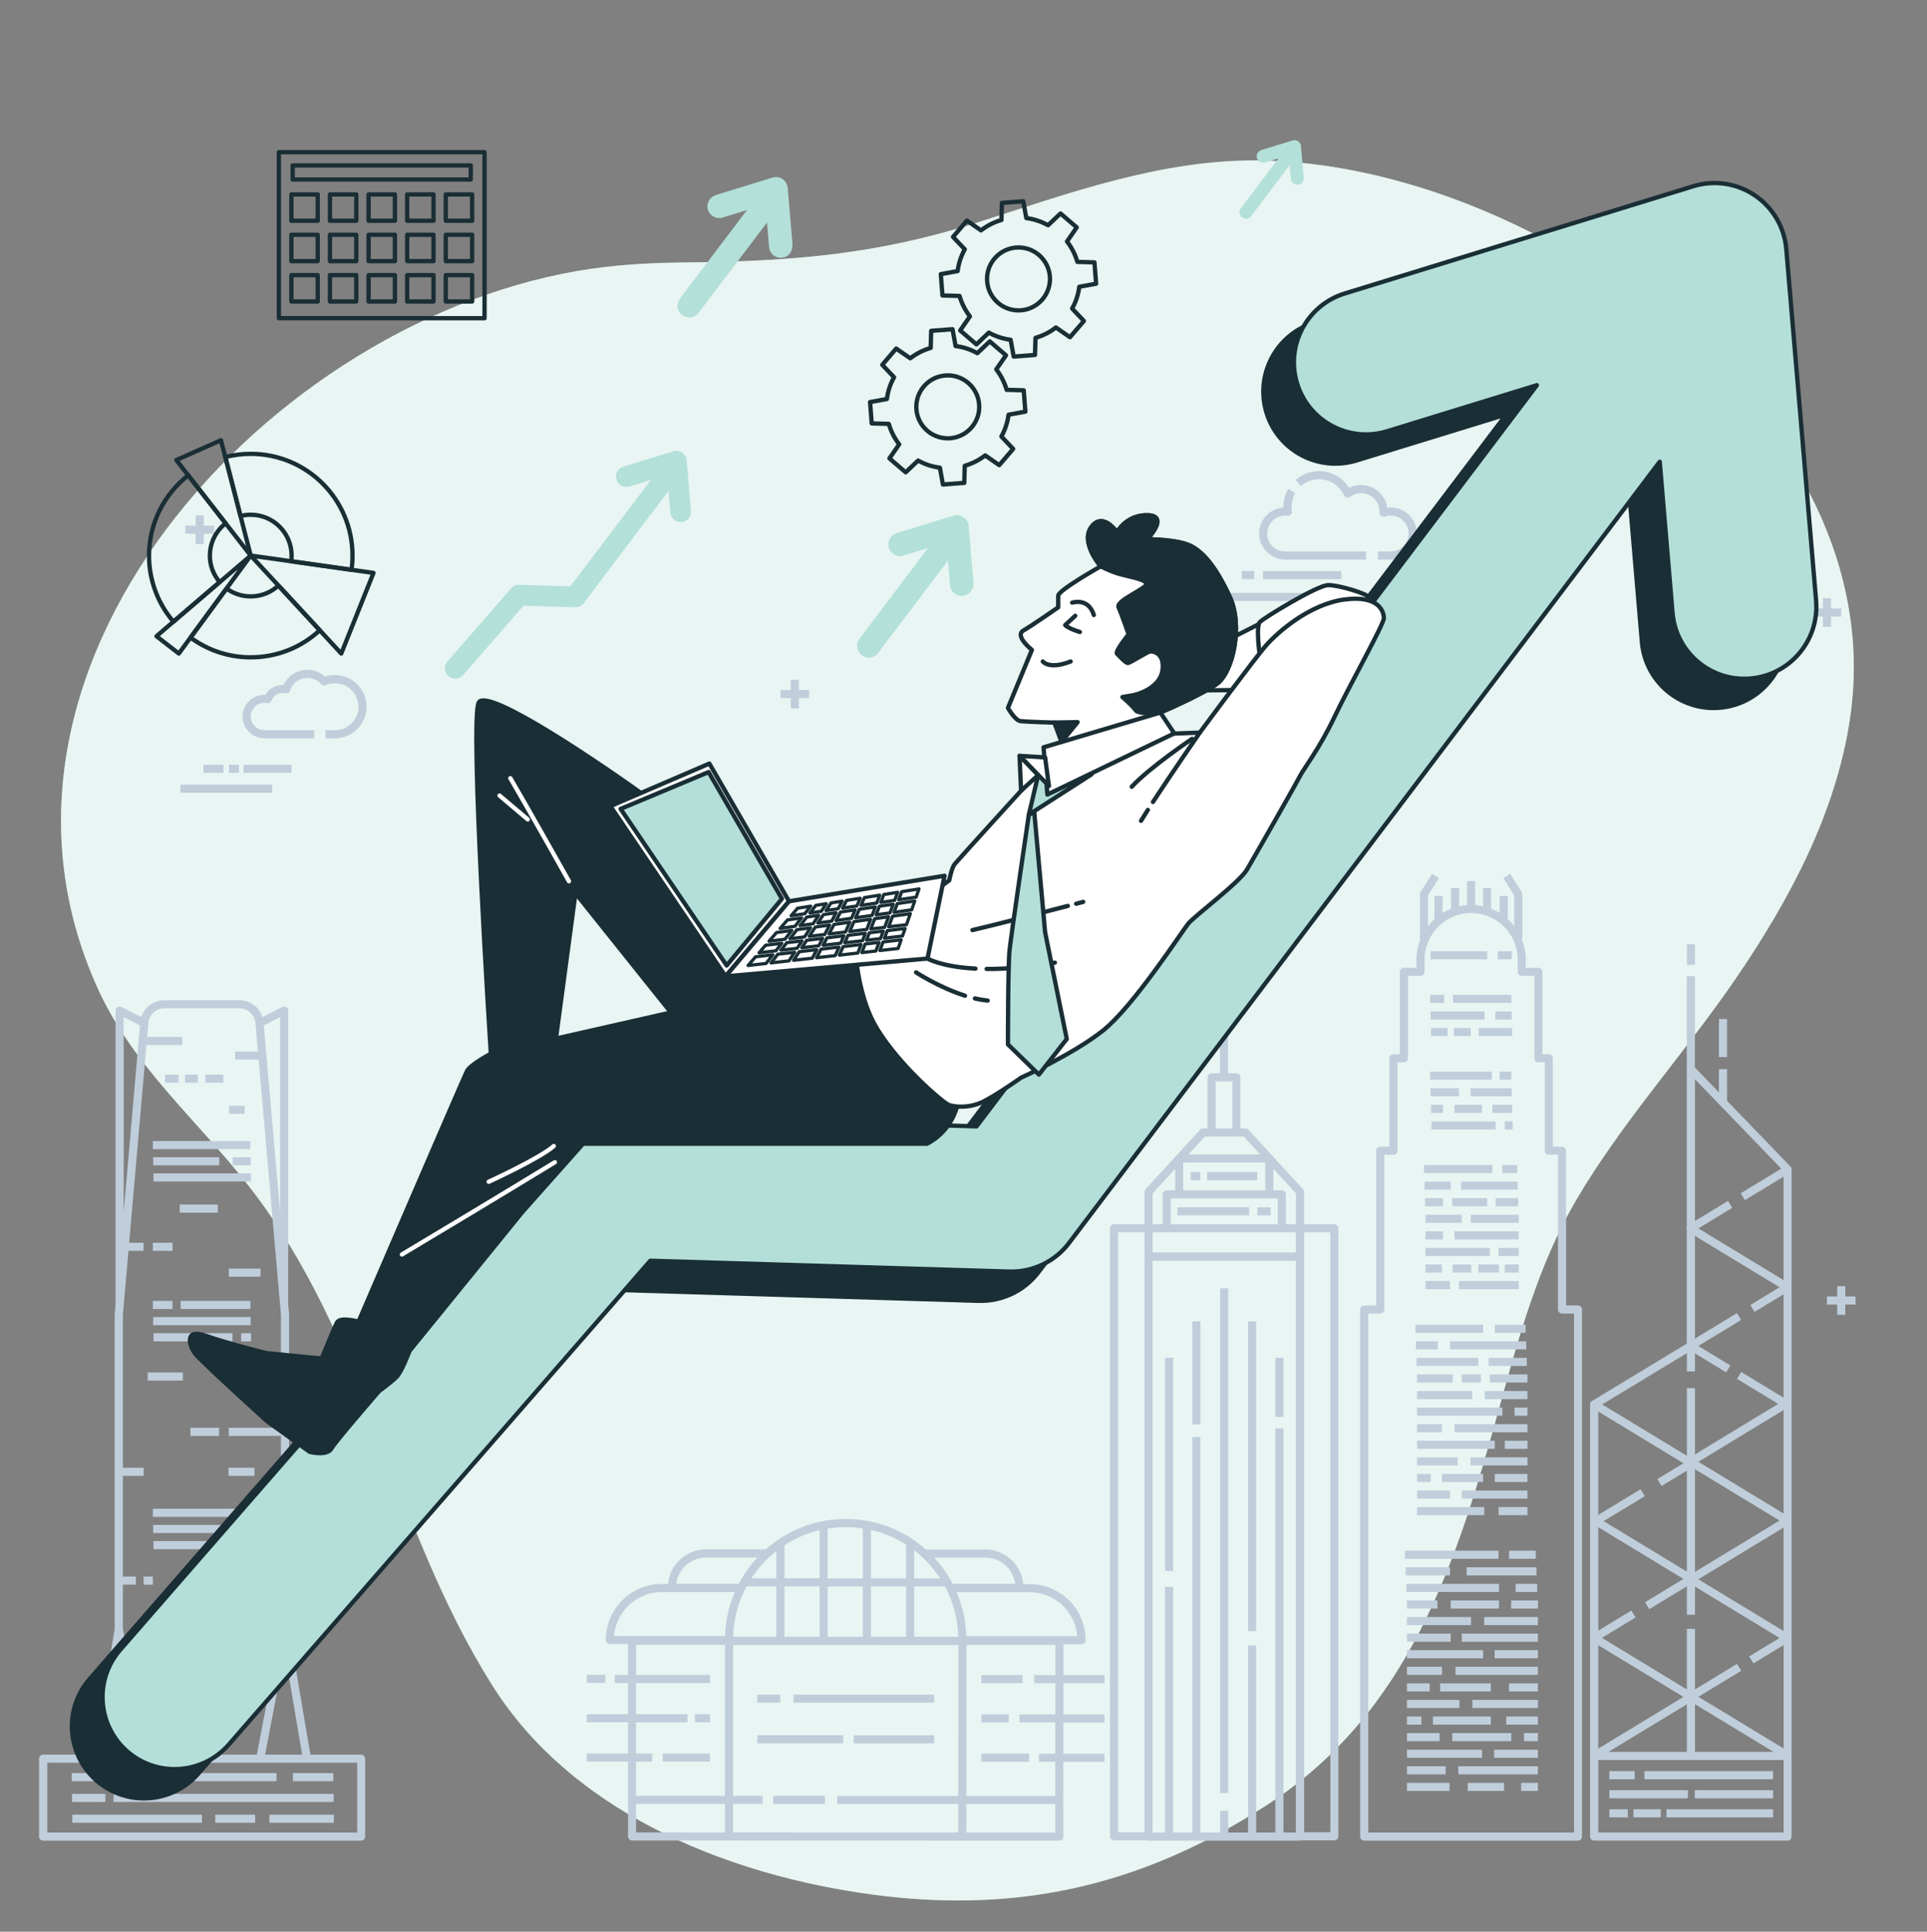 <?xml version="1.0" encoding="UTF-8"?> <svg xmlns="http://www.w3.org/2000/svg" id="_Слой_1" data-name="Слой 1" viewBox="0 0 447 448"><rect x="0" y="0" width="447" height="448" fill="#808080" stroke="none"/><defs><style> .cls-1, .cls-2, .cls-3, .cls-4, .cls-5, .cls-6, .cls-7, .cls-8 { stroke-linejoin: round; } .cls-1, .cls-2, .cls-4, .cls-5, .cls-6, .cls-7, .cls-8 { stroke: #1a2e35; } .cls-1, .cls-3, .cls-4, .cls-8 { fill: none; } .cls-2, .cls-3, .cls-4, .cls-5, .cls-6, .cls-7, .cls-8 { stroke-linecap: round; } .cls-2, .cls-7, .cls-9 { fill: #fff; } .cls-2, .cls-8 { stroke-width: .75px; } .cls-3 { stroke: #fff; } .cls-10, .cls-11, .cls-9, .cls-12 { stroke-width: 0px; } .cls-10, .cls-6 { fill: #b3dfd8; } .cls-5 { fill: #1a2e35; } .cls-11 { fill: #c0cedb; } .cls-9 { opacity: .7; } .cls-12 { fill: #b3e0d9; } </style></defs><g><path class="cls-10" d="m160.05,60.85c-6.5.07-12.98.3-19.41,1.04C66.45,70.36-12.01,152.26,22.58,229.02c8.24,18.29,23.05,30.55,35.18,46.1,27.58,35.37,33.09,78.8,56.51,115.86,18.15,28.73,52.51,43.01,84.99,47.96,35.29,5.38,64.99-1.11,94.58-20.3,33.18-21.52,44.18-56.59,54.07-92.64,4.45-16.21,9.07-32.91,17.61-47.52,10.7-18.29,25.39-34.32,37.31-51.82,12.4-18.2,23.05-38.18,26.3-59.99,10.4-69.87-73.07-128.74-137.15-129.45-22.68-.25-44.17,7.66-65.35,14.42-22.86,7.29-42.54,8.96-66.59,9.22Z"></path><path class="cls-9" d="m160.05,60.85c-6.5.07-12.98.3-19.41,1.04C66.45,70.36-12.01,152.26,22.58,229.02c8.24,18.29,23.05,30.55,35.18,46.1,27.58,35.37,33.09,78.8,56.51,115.86,18.15,28.73,52.51,43.01,84.99,47.96,35.29,5.38,64.99-1.11,94.58-20.3,33.18-21.52,44.18-56.59,54.07-92.64,4.45-16.21,9.07-32.91,17.61-47.52,10.7-18.29,25.39-34.32,37.31-51.82,12.4-18.2,23.05-38.18,26.3-59.99,10.4-69.87-73.07-128.74-137.15-129.45-22.68-.25-44.17,7.66-65.35,14.42-22.86,7.29-42.54,8.96-66.59,9.22Z"></path></g><g><g><g><path class="cls-11" d="m309.52,283.93h-7.02v-7.5c0-.24-.09-.46-.25-.63l-12.65-13.78c-.18-.19-.43-.3-.69-.3h-1.17v-11.86c0-.52-.42-.94-.94-.94h-1.94v-19.17h-1.88v19.17h-1.94c-.52,0-.94.42-.94.94v11.86h-1.03c-.26,0-.51.11-.69.3l-12.65,13.78c-.16.17-.25.4-.25.63v7.5h-7.06c-.52,0-.94.42-.94.94v141.01c0,.52.42.94.94.94h7.64c.11.05.23.07.36.07h35.14c.13,0,.25-.03.36-.07h7.6c.52,0,.94-.42.94-.94v-141.01c0-.52-.42-.94-.94-.94Zm-16.02-7.87h-19.03v-6.44h19.03v6.44Zm2.9,1.88v6h-24.83v-6h24.83Zm-25.77,7.87h29.96v4.66h-33.23v-4.66h3.28Zm29.99-1.88h-2.34v-6.93c0-.52-.42-.94-.94-.94h-1.96v-4.97l5.24,5.71v7.13Zm-18.65-33.13h3.89v10.92h-3.89v-10.92Zm-2.49,12.79h9.02l3.81,4.15h-16.64l3.81-4.15Zm-6.88,7.5v4.97h-1.96c-.52,0-.94.42-.94.94v6.93h-2.34v-7.13l5.24-5.71Zm-7.12,153.85h-6.12v-139.13h6.12v139.13Zm1.88-132.53h33.23v132.6h-2.87v-93.74h-1.88v93.74h-4.45v-43.39h-1.88v43.39h-4.59v-5.04h-1.88v5.04h-4.59v-91.74h-1.88v91.74h-4.45v-56.98h-1.88v56.98h-2.9v-132.6Zm41.23,132.53h-6.08v-139.13h6.08v139.13Z"></path><rect class="cls-11" x="283.04" y="298.79" width="1.88" height="117.06"></rect><rect class="cls-11" x="276.58" y="306.45" width="1.88" height="23.89"></rect><rect class="cls-11" x="270.25" y="314.89" width="1.88" height="49.46"></rect><rect class="cls-11" x="289.51" y="306.45" width="1.88" height="71.84"></rect><rect class="cls-11" x="295.84" y="314.89" width="1.88" height="13.72"></rect><rect class="cls-11" x="291.65" y="279.99" width="3.09" height="1.88"></rect><rect class="cls-11" x="273.09" y="279.99" width="16.67" height="1.88"></rect><rect class="cls-11" x="279.99" y="271.84" width="11.66" height="1.88"></rect><rect class="cls-11" x="276.18" y="271.84" width="2.27" height="1.88"></rect></g><g><rect class="cls-11" x="179.33" y="416.49" width="12.03" height="1.88"></rect><rect class="cls-11" x="184.08" y="393.02" width="32.61" height="1.88"></rect><rect class="cls-11" x="175.66" y="393.01" width="5.35" height="1.88"></rect><rect class="cls-11" x="198.03" y="402.45" width="18.66" height="1.88"></rect><rect class="cls-11" x="175.66" y="402.44" width="19.94" height="1.88"></rect><rect class="cls-11" x="136.13" y="388.43" width="4.3" height="1.88"></rect><rect class="cls-11" x="161.2" y="397.56" width="3.51" height="1.88"></rect><rect class="cls-11" x="153.73" y="406.68" width="10.96" height="1.88"></rect><rect class="cls-11" x="227.64" y="388.48" width="9.56" height="1.88"></rect><path class="cls-11" d="m256.21,390.37v-1.88s-9.54,0-9.54,0v-7.17s4.21,0,4.21,0h0c.52,0,.94-.42.94-.94,0-3.47-1.35-6.73-3.8-9.18-2.45-2.45-5.71-3.8-9.18-3.81h-1.45c-.43-4.5-4.22-8.02-8.83-8.03h-13.8c-5.13-4.58-11.66-7.08-18.58-7.08h-.01c-7.11,0-13.61,2.67-18.56,7.05h-13.82s0,0,0,0c-4.6,0-8.4,3.52-8.83,8.02h-1.45s0,0,0,0c-3.46,0-6.72,1.35-9.17,3.8-2.45,2.45-3.8,5.71-3.81,9.18,0,.52.42.94.94.94h4.22s0,7.18,0,7.18h-3.08s0,1.88,0,1.88h3.08s0,7.24,0,7.24h-9.56s0,1.87,0,1.87h9.56s0,7.25,0,7.25h-9.56s0,1.87,0,1.87h9.56s0,17.35,0,17.35c0,.25.1.49.27.66.18.18.41.28.66.28h22.49s0,.01,0,.01l54.11.03h0s0,0,0,0h22.49s0,.01,0,.01c.25,0,.49-.1.66-.27.18-.18.28-.41.28-.66v-17.35s9.55,0,9.55,0v-1.88s-9.54,0-9.54,0v-7.24s9.55,0,9.55,0v-1.88s-9.54,0-9.54,0v-7.24s9.55,0,9.55,0Zm-33.93,28.02v6.61s-52.24-.03-52.24-.03v-6.61s6.86,0,6.86,0v-1.88s-6.85,0-6.85,0l.02-34.97,52.24.03-.02,34.97h-28.1s0,1.86,0,1.86h28.1Zm-49.1-50.48h6.9s0,11.68,0,11.68h-10.01c.11-4.22,1.23-8.19,3.11-11.68Zm16.94,0v11.68s-8.16,0-8.16,0v-11.68s8.16,0,8.16,0Zm-8.15-1.88v-7.66c2.47-1.6,5.22-2.8,8.16-3.5v11.17s-8.16,0-8.16,0Zm40.32,13.58h-10.23s0-11.69,0-11.69h7.14c1.92,3.57,2.98,7.54,3.08,11.69Zm-10.23-13.56v-6.5c.91.7,1.77,1.45,2.59,2.28,1.3,1.3,2.45,2.72,3.43,4.23h-6.03Zm-1.88,0h-8.15s0-11.23,0-11.23c2.9.66,5.65,1.81,8.15,3.41v7.82Zm0,1.88v11.68s-8.16,0-8.16,0v-11.68s8.16,0,8.16,0Zm-10.04,11.68h-3.96s-4.19,0-4.19,0v-11.68s8.16,0,8.16,0v11.68Zm49.76-.16h-25.75c-.11-3.56-.87-7-2.23-10.18h16.92c5.81.01,10.58,4.49,11.06,10.18Zm-14.4-12.13h-14.51c-1.14-2.19-2.58-4.23-4.3-6.07h11.88c3.54,0,6.48,2.65,6.93,6.07Zm-39.33-13.14h.01c1.34,0,2.67.1,3.97.3v11.58s-8.16,0-8.16,0v-11.54c1.37-.22,2.76-.34,4.18-.34Zm-16.09,5.56v6.31s-5.79,0-5.79,0c1.57-2.41,3.53-4.54,5.79-6.31Zm-16.29,1.49h11.9c-1.69,1.82-3.14,3.85-4.3,6.06h-14.53c.46-3.42,3.4-6.06,6.94-6.06Zm-18.13,11.26c2.1-2.09,4.88-3.25,7.85-3.25h16.94c-1.35,3.14-2.15,6.57-2.26,10.17h-25.75c.22-2.62,1.34-5.05,3.22-6.92Zm1.89,34.2v-7.24s11.94,0,11.94,0v-1.88s-11.94,0-11.94,0v-7.24s17.15,0,17.15,0v-1.88s-17.14,0-17.14,0v-6.98s20.62.01,20.62.01l-.02,35.02h-20.62s0-7.93,0-7.93h3.77s0-1.88,0-1.88h-3.77Zm0,11.67h20.62s0,6.62,0,6.62h-20.62s0-6.62,0-6.62Zm76.61,6.65v-6.61s20.62.01,20.62.01v6.61s-20.62-.01-20.62-.01Zm20.63-27.4h-8.3s0,1.87,0,1.87h8.3s0,7.25,0,7.25h-3.78s0,1.88,0,1.88h3.78s0,7.92,0,7.92h-20.62s.02-35.03.02-35.03h20.62s0,7,0,7h-4.9s0,1.87,0,1.87h4.9s0,7.25,0,7.25Z"></path><rect class="cls-11" x="227.63" y="397.6" width="6.36" height="1.88"></rect><rect class="cls-11" x="227.63" y="406.72" width="11.1" height="1.88"></rect></g><g><path class="cls-11" d="m415.34,270.56l-14.72-15.25v-7.35h-1.88v5.4l-5.58-5.78v-21.2h-1.88v58.13c-.05.12-.08.25-.08.38s.03.26.08.38v26.34l-21.73,13.16c-.08.02-.15.05-.23.09-.3.17-.48.48-.48.82v100.26c0,.52.42.94.94.94h44.87c.52,0,.94-.42.94-.94v-154.74c0-.24-.09-.48-.26-.65Zm-10.58,7.78l8.97-5.44v23.99l-19.77-12,7.86-4.77-.97-1.6-7.68,4.66v-32.89l20.02,20.75-9.4,5.71.97,1.6Zm-11.59,39.72v-4.19l7.24,4.4.97-1.6-7.43-4.51,9.94-6.03-.97-1.6-9.75,5.92v-23.82l19.63,11.91-6.78,4.12.97,1.6,6.74-4.09v23.99l-9.83-5.97-.97,1.6,9.56,5.8-19.31,11.72v-15.37h-1.88v15.7l-19.65-11.92,19.65-11.9v4.25h1.88Zm-12.6,27.32l-9.83,5.97v-23.99l19.77,12-6.05,3.67.97,1.6,5.86-3.56v23.42l-19.3-11.71,9.55-5.79-.97-1.6Zm33.16,5.64l-19.77-12,19.77-12v23.99Zm-.93,1.63l-19.63,11.91v-23.82l19.63,11.91Zm.93,1.63v23.99l-19.77-12,19.77-12Zm-42.99,27.27l19.77,12-19.77,12v-23.99Zm20.56,13.71v11.05h-18.21l18.21-11.05Zm1.88-.02l18.23,11.06h-18.23v-11.06Zm13.55-9.46l7.01-4.25v23.99l-19.77-12,9.93-6.03-.97-1.6-9.75,5.92v-14.04h-1.88v14.05l-19.7-11.96,7.8-4.74-.97-1.6-7.69,4.66v-23.99l19.77,12-8.91,5.41.97,1.6,8.73-5.3v6.6h1.88v-6.53l19.63,11.91-7.05,4.28.97,1.6Zm-35.98,39.22v-16.81h42.99v16.81h-42.99Z"></path><rect class="cls-11" x="391.29" y="218.98" width="1.88" height="4.77"></rect><rect class="cls-11" x="398.74" y="236.34" width="1.88" height="8.82"></rect><rect class="cls-11" x="381.45" y="410.77" width="29.85" height="1.88"></rect><rect class="cls-11" x="373.32" y="410.77" width="5.87" height="1.88"></rect><rect class="cls-11" x="393.14" y="415.19" width="18.16" height="1.88"></rect><rect class="cls-11" x="373.32" y="415.19" width="18.21" height="1.88"></rect><rect class="cls-11" x="386.56" y="419.61" width="24.74" height="1.88"></rect><rect class="cls-11" x="378.91" y="419.61" width="6.33" height="1.88"></rect><rect class="cls-11" x="373.32" y="419.61" width="4.28" height="1.88"></rect></g><g><path class="cls-11" d="m83.79,406.94h-11.79l-4.94-29.13v-72.88s0-.05,0-.08l-.2-2.24v-68.23c0-.33-.17-.63-.45-.8-.28-.17-.62-.19-.92-.04l-4.61,2.33c-.73-2.29-2.85-3.9-5.37-3.9h-17.36c-2.51,0-4.64,1.61-5.37,3.9l-4.61-2.33c-.29-.15-.64-.13-.92.04-.28.17-.45.47-.45.8v68.23l-.2,2.24s0,.05,0,.08v72.88l-4.94,29.13h-11.66c-.52,0-.94.42-.94.94v18.07c0,.52.42.94.94.94h73.76c.52,0,.94-.42.94-.94v-18.07c0-.52-.42-.94-.94-.94Zm-17.73-23.77l4.03,23.77h-8.6l4.56-23.77Zm-1.08-102.05l-3.78-43.31,3.78-1.91v45.22Zm-30.57-43.85c.17-1.96,1.78-3.43,3.74-3.43h17.36c1.96,0,3.57,1.48,3.74,3.43l.58,6.61h-5.3v1.88h5.47l5.17,59.21v26.17h-12.11v1.88h12.11v44.8l-5.59,29.12h-25.49l-5.59-29.12v-10.3h3.01v-1.88h-3.01v-23.36h4.82v-1.88h-4.82v-35.43l1.3-14.87h3.51v-1.88h-3.35l4.01-45.85h8.32v-1.88h-8.15l.28-3.22Zm-5.72-1.37l3.78,1.91-3.78,43.31v-45.22Zm-1.08,147.27l4.56,23.77h-8.6l4.03-23.77Zm55.23,41.84H10.97v-16.2h71.89v16.2Z"></path><rect class="cls-11" x="67.94" y="411.22" width="9.38" height="1.88"></rect><rect class="cls-11" x="16.65" y="411.22" width="47.48" height="1.88"></rect><rect class="cls-11" x="26.34" y="416.04" width="51.04" height="1.88"></rect><rect class="cls-11" x="16.71" y="416.04" width="7.73" height="1.88"></rect><rect class="cls-11" x="62.49" y="420.86" width="14.95" height="1.88"></rect><rect class="cls-11" x="49.93" y="420.86" width="9.26" height="1.88"></rect><rect class="cls-11" x="16.76" y="420.86" width="30.08" height="1.88"></rect><rect class="cls-11" x="35.46" y="349.91" width="22.62" height="1.88"></rect><rect class="cls-11" x="35.53" y="353.66" width="22.62" height="1.88"></rect><rect class="cls-11" x="35.6" y="357.41" width="22.62" height="1.88"></rect><rect class="cls-11" x="41.9" y="301.71" width="16.19" height="1.88"></rect><rect class="cls-11" x="35.46" y="301.71" width="4.55" height="1.88"></rect><rect class="cls-11" x="35.53" y="305.46" width="22.62" height="1.88"></rect><rect class="cls-11" x="55.94" y="309.21" width="2.29" height="1.88"></rect><rect class="cls-11" x="35.6" y="309.21" width="18.31" height="1.88"></rect><rect class="cls-11" x="35.46" y="264.63" width="22.62" height="1.88"></rect><rect class="cls-11" x="53.99" y="268.38" width="4.16" height="1.88"></rect><rect class="cls-11" x="35.53" y="268.38" width="15.33" height="1.88"></rect><rect class="cls-11" x="35.6" y="272.13" width="22.62" height="1.88"></rect><rect class="cls-11" x="42.83" y="379.23" width="15.26" height="1.88"></rect><rect class="cls-11" x="35.46" y="379.23" width="4.58" height="1.88"></rect><rect class="cls-11" x="35.53" y="382.98" width="22.62" height="1.88"></rect><rect class="cls-11" x="54.54" y="386.72" width="3.68" height="1.88"></rect><rect class="cls-11" x="35.6" y="386.72" width="15.4" height="1.88"></rect><rect class="cls-11" x="35.66" y="390.47" width="22.62" height="1.88"></rect><rect class="cls-11" x="54.54" y="394.22" width="3.82" height="1.88"></rect><rect class="cls-11" x="43.21" y="394.22" width="9.26" height="1.88"></rect><rect class="cls-11" x="35.73" y="394.22" width="5.45" height="1.88"></rect><rect class="cls-11" x="33.32" y="365.64" width="2.14" height="1.88"></rect><rect class="cls-11" x="50.99" y="371.86" width="7.1" height="1.88"></rect><rect class="cls-11" x="44.17" y="331.14" width="6.65" height="1.88"></rect><rect class="cls-11" x="34.26" y="318.31" width="8.17" height="1.88"></rect><rect class="cls-11" x="53" y="340.4" width="6.02" height="1.88"></rect><rect class="cls-11" x="35.46" y="288.22" width="4.55" height="1.88"></rect><rect class="cls-11" x="41.69" y="279.36" width="8.84" height="1.88"></rect><rect class="cls-11" x="53.07" y="294.22" width="7.36" height="1.88"></rect><rect class="cls-11" x="53.14" y="256.46" width="3.61" height="1.88"></rect><rect class="cls-11" x="47.65" y="249.24" width="4.15" height="1.88"></rect><rect class="cls-11" x="42.91" y="249.24" width="2.96" height="1.88"></rect><rect class="cls-11" x="38.28" y="249.24" width="3.12" height="1.88"></rect></g><g><path class="cls-11" d="m366.05,302.77h-2.77v-35.89c0-.52-.42-.94-.94-.94h-2.13v-20.51c0-.52-.42-.94-.94-.94h-1.49v-19.1c0-.52-.42-.94-.94-.94h-2.91v-1.89c0-1.68-.33-3.29-.93-4.76h.12v-10.39c0-.18-.05-.35-.14-.5l-2.67-4.25-1.59,1,2.53,4.02v7.08c-.47-.59-.98-1.15-1.54-1.65h.04v-5.33h-1.88v3.96c-.62-.38-1.28-.71-1.97-.98v-4.8h-1.88v4.22c-.6-.13-1.21-.22-1.83-.27v-5.57h-1.88v5.57c-.62.05-1.23.14-1.83.27v-4.22h-1.88v4.8c-.69.27-1.35.6-1.97.98v-3.96h-1.88v5.33h.04c-.56.5-1.08,1.05-1.54,1.65v-7.08l2.53-4.02-1.59-1-2.67,4.25c-.09.15-.14.32-.14.5v10.39h.12c-.6,1.47-.93,3.07-.93,4.76v1.89h-2.91c-.52,0-.94.42-.94.94v19.1h-1.49c-.52,0-.94.42-.94.94v20.51h-2.13c-.52,0-.94.42-.94.94v35.89h-2.77c-.52,0-.94.42-.94.94v122.24c0,.52.42.94.94.94h49.58c.52,0,.94-.42.94-.94v-122.24c0-.52-.42-.94-.94-.94Zm-.94,122.24h-47.71v-120.36h2.77c.52,0,.94-.42.94-.94v-35.89h2.13c.52,0,.94-.42.94-.94v-20.51h1.49c.52,0,.94-.42.94-.94v-19.1h2.91c.52,0,.94-.42.94-.94v-2.83c0-5.95,4.84-10.8,10.8-10.8s10.8,4.84,10.8,10.8v2.83c0,.52.42.94.94.94h2.91v19.1c0,.52.42.94.94.94h1.49v20.51c0,.52.42.94.94.94h2.13v35.89c0,.52.42.94.94.94h2.77v120.36Z"></path><rect class="cls-11" x="337.05" y="230.73" width="13.52" height="1.88"></rect><rect class="cls-11" x="331.75" y="230.73" width="3.25" height="1.88"></rect><rect class="cls-11" x="346.85" y="234.57" width="3.83" height="1.88"></rect><rect class="cls-11" x="331.85" y="234.57" width="12.52" height="1.88"></rect><rect class="cls-11" x="342.99" y="238.42" width="7.78" height="1.88"></rect><rect class="cls-11" x="337.25" y="238.42" width="3.91" height="1.88"></rect><rect class="cls-11" x="331.95" y="238.42" width="3.82" height="1.88"></rect><rect class="cls-11" x="347.87" y="248.54" width="2.7" height="1.88"></rect><rect class="cls-11" x="331.75" y="248.54" width="14.3" height="1.88"></rect><rect class="cls-11" x="341.13" y="252.38" width="9.55" height="1.88"></rect><rect class="cls-11" x="331.85" y="252.38" width="6.56" height="1.88"></rect><rect class="cls-11" x="346.16" y="256.23" width="4.61" height="1.88"></rect><rect class="cls-11" x="337.39" y="256.23" width="6.39" height="1.88"></rect><rect class="cls-11" x="331.95" y="256.23" width="2.79" height="1.88"></rect><rect class="cls-11" x="349.06" y="260.07" width="1.82" height="1.88"></rect><rect class="cls-11" x="332.05" y="260.07" width="14.88" height="1.88"></rect><rect class="cls-11" x="348.47" y="270.19" width="3.47" height="1.88"></rect><rect class="cls-11" x="330.33" y="270.19" width="15.83" height="1.88"></rect><rect class="cls-11" x="338.92" y="274.04" width="13.14" height="1.88"></rect><rect class="cls-11" x="330.45" y="274.04" width="6.09" height="1.88"></rect><rect class="cls-11" x="346.93" y="277.88" width="5.24" height="1.88"></rect><rect class="cls-11" x="336.88" y="277.88" width="8.1" height="1.88"></rect><rect class="cls-11" x="330.56" y="277.88" width="4.18" height="1.88"></rect><rect class="cls-11" x="341.19" y="281.73" width="11.1" height="1.88"></rect><rect class="cls-11" x="330.68" y="281.73" width="8.41" height="1.88"></rect><rect class="cls-11" x="337.39" y="285.57" width="14.9" height="1.88"></rect><rect class="cls-11" x="330.68" y="285.57" width="4.06" height="1.88"></rect><rect class="cls-11" x="347.61" y="289.42" width="4.68" height="1.88"></rect><rect class="cls-11" x="330.68" y="289.42" width="14.93" height="1.88"></rect><rect class="cls-11" x="349.06" y="293.26" width="3.23" height="1.88"></rect><rect class="cls-11" x="342.93" y="293.26" width="4.77" height="1.88"></rect><rect class="cls-11" x="336.96" y="293.26" width="4.3" height="1.88"></rect><rect class="cls-11" x="330.68" y="293.26" width="3.81" height="1.88"></rect><rect class="cls-11" x="338.41" y="297.11" width="13.88" height="1.88"></rect><rect class="cls-11" x="330.68" y="297.11" width="5.68" height="1.88"></rect><rect class="cls-11" x="346.74" y="307.23" width="7.16" height="1.88"></rect><rect class="cls-11" x="328.31" y="307.23" width="15.73" height="1.88"></rect><rect class="cls-11" x="336.37" y="311.07" width="17.67" height="1.88"></rect><rect class="cls-11" x="328.45" y="311.07" width="5.08" height="1.88"></rect><rect class="cls-11" x="345.31" y="314.92" width="8.86" height="1.88"></rect><rect class="cls-11" x="328.58" y="314.92" width="14.34" height="1.88"></rect><rect class="cls-11" x="345.61" y="318.76" width="8.7" height="1.88"></rect><rect class="cls-11" x="339.09" y="318.76" width="4.43" height="1.88"></rect><rect class="cls-11" x="328.72" y="318.76" width="8.24" height="1.88"></rect><rect class="cls-11" x="344.42" y="322.61" width="9.9" height="1.88"></rect><rect class="cls-11" x="328.72" y="322.61" width="12.8" height="1.88"></rect><rect class="cls-11" x="351.32" y="326.45" width="2.99" height="1.88"></rect><rect class="cls-11" x="328.72" y="326.45" width="19.79" height="1.88"></rect><rect class="cls-11" x="337.39" y="330.3" width="16.93" height="1.88"></rect><rect class="cls-11" x="328.72" y="330.3" width="5.77" height="1.88"></rect><rect class="cls-11" x="349.06" y="334.14" width="5.26" height="1.88"></rect><rect class="cls-11" x="328.72" y="334.14" width="18.02" height="1.88"></rect><rect class="cls-11" x="341.11" y="337.99" width="13.21" height="1.88"></rect><rect class="cls-11" x="328.72" y="337.99" width="9.42" height="1.88"></rect><rect class="cls-11" x="346.74" y="341.83" width="7.57" height="1.88"></rect><rect class="cls-11" x="334.49" y="341.83" width="9.54" height="1.88"></rect><rect class="cls-11" x="328.72" y="341.83" width="3.17" height="1.88"></rect><rect class="cls-11" x="339.09" y="345.68" width="15.22" height="1.88"></rect><rect class="cls-11" x="328.72" y="345.68" width="7.64" height="1.88"></rect><rect class="cls-11" x="347.61" y="349.52" width="6.7" height="1.88"></rect><rect class="cls-11" x="328.72" y="349.52" width="15.57" height="1.88"></rect><rect class="cls-11" x="350.04" y="359.64" width="6.21" height="1.88"></rect><rect class="cls-11" x="325.88" y="359.64" width="21.73" height="1.88"></rect><rect class="cls-11" x="340.2" y="363.49" width="16.22" height="1.88"></rect><rect class="cls-11" x="326.04" y="363.49" width="10.32" height="1.88"></rect><rect class="cls-11" x="351.58" y="367.33" width="5" height="1.88"></rect><rect class="cls-11" x="326.21" y="367.33" width="21.5" height="1.88"></rect><rect class="cls-11" x="350.53" y="371.18" width="6.22" height="1.88"></rect><rect class="cls-11" x="336.51" y="371.18" width="11.2" height="1.88"></rect><rect class="cls-11" x="326.37" y="371.18" width="7.06" height="1.88"></rect><rect class="cls-11" x="344.29" y="375.02" width="12.45" height="1.88"></rect><rect class="cls-11" x="326.37" y="375.02" width="14.86" height="1.88"></rect><rect class="cls-11" x="339.09" y="378.87" width="17.65" height="1.88"></rect><rect class="cls-11" x="326.37" y="378.87" width="10.14" height="1.88"></rect><rect class="cls-11" x="346.7" y="382.71" width="10.04" height="1.88"></rect><rect class="cls-11" x="326.37" y="382.71" width="17.66" height="1.88"></rect><rect class="cls-11" x="337.64" y="386.56" width="19.1" height="1.88"></rect><rect class="cls-11" x="326.37" y="386.56" width="8.12" height="1.88"></rect><rect class="cls-11" x="350.04" y="390.41" width="6.7" height="1.88"></rect><rect class="cls-11" x="334.06" y="390.41" width="11.76" height="1.88"></rect><rect class="cls-11" x="326.37" y="390.41" width="5.27" height="1.88"></rect><rect class="cls-11" x="341.56" y="394.25" width="15.19" height="1.88"></rect><rect class="cls-11" x="326.37" y="394.25" width="12.17" height="1.88"></rect><rect class="cls-11" x="349.4" y="398.1" width="7.34" height="1.88"></rect><rect class="cls-11" x="332.4" y="398.1" width="13.42" height="1.88"></rect><rect class="cls-11" x="326.37" y="398.1" width="3.35" height="1.88"></rect><rect class="cls-11" x="353.51" y="401.94" width="3.24" height="1.88"></rect><rect class="cls-11" x="336.88" y="401.94" width="13.68" height="1.88"></rect><rect class="cls-11" x="326.37" y="401.94" width="7.57" height="1.88"></rect><rect class="cls-11" x="346.59" y="405.79" width="10.15" height="1.88"></rect><rect class="cls-11" x="326.37" y="405.79" width="17.42" height="1.88"></rect><rect class="cls-11" x="338.28" y="409.63" width="18.46" height="1.88"></rect><rect class="cls-11" x="326.37" y="409.63" width="8.97" height="1.88"></rect><rect class="cls-11" x="352.85" y="413.48" width="3.89" height="1.88"></rect><rect class="cls-11" x="340.46" y="413.48" width="8.44" height="1.88"></rect><rect class="cls-11" x="326.37" y="413.48" width="9.87" height="1.88"></rect><rect class="cls-11" x="347.44" y="220.61" width="3.23" height="1.88"></rect><rect class="cls-11" x="331.85" y="220.61" width="13.12" height="1.88"></rect></g></g><g><polygon class="cls-11" points="187.69 160.03 185.31 160.03 185.31 157.65 183.43 157.65 183.43 160.03 181.05 160.03 181.05 161.91 183.43 161.91 183.43 164.29 185.31 164.29 185.31 161.91 187.69 161.91 187.69 160.03"></polygon><polygon class="cls-11" points="430.43 300.68 428.05 300.68 428.05 298.3 426.17 298.3 426.17 300.68 423.79 300.68 423.79 302.56 426.17 302.56 426.17 304.94 428.05 304.94 428.05 302.56 430.43 302.56 430.43 300.68"></polygon><polygon class="cls-11" points="427.11 141.12 424.73 141.12 424.73 138.74 422.85 138.74 422.85 141.12 420.47 141.12 420.47 143 422.85 143 422.85 145.38 424.73 145.38 424.73 143 427.11 143 427.11 141.12"></polygon><polygon class="cls-11" points="165.6 285.38 163.21 285.38 163.21 282.99 161.34 282.99 161.34 285.38 158.95 285.38 158.95 287.25 161.34 287.25 161.34 289.64 163.21 289.64 163.21 287.25 165.6 287.25 165.6 285.38"></polygon><polygon class="cls-11" points="49.64 121.91 47.26 121.91 47.26 119.53 45.38 119.53 45.38 121.91 43 121.91 43 123.79 45.38 123.79 45.38 126.17 47.26 126.17 47.26 123.79 49.64 123.79 49.64 121.91"></polygon><g><rect class="cls-11" x="172.2" y="239.02" width="6.02" height="1.88"></rect><path class="cls-11" d="m183.42,231.51c-.19-3.77-3.32-6.79-7.14-6.79-2.78,0-5.25,1.58-6.43,4.02-.71-.27-1.47-.41-2.23-.41-3.46,0-6.28,2.82-6.28,6.28s2.82,6.28,6.28,6.28h2.4v-1.88h-2.4c-2.43,0-4.4-1.98-4.4-4.4s1.98-4.4,4.4-4.4c.79,0,1.57.21,2.25.62.25.15.55.17.82.07.27-.1.48-.32.56-.6.69-2.21,2.71-3.7,5.03-3.7,2.91,0,5.27,2.36,5.27,5.27,0,.19-.01.39-.03.59-.03.3.08.61.31.81.23.2.55.28.84.2.22-.06.45-.08.68-.08,1.55,0,2.82,1.26,2.82,2.82s-1.26,2.82-2.82,2.82h-3.08v1.88h3.08c2.59,0,4.69-2.11,4.69-4.69s-2.07-4.66-4.63-4.69Z"></path></g><g><path class="cls-11" d="m322.61,117.7c-.26,0-.53.02-.79.05-.43-2.97-3-5.26-6.09-5.26-.97,0-1.91.22-2.76.65-1.5-2.38-4.14-3.87-6.99-3.87-2,0-3.94.73-5.44,2.05l1.24,1.41c1.16-1.02,2.66-1.58,4.2-1.58,2.48,0,4.75,1.45,5.79,3.7.12.26.35.45.62.52.27.07.57.01.79-.16.74-.55,1.62-.85,2.55-.85,2.36,0,4.27,1.92,4.27,4.27,0,.08,0,.15,0,.23-.02.31.12.61.37.8.25.19.58.24.87.14.44-.15.9-.23,1.36-.23,2.29,0,4.16,1.87,4.16,4.16s-1.87,4.16-4.16,4.16h-2.97v1.88h2.97c3.33,0,6.04-2.71,6.04-6.04s-2.71-6.04-6.04-6.04Z"></path><path class="cls-11" d="m293.95,123.74c0-2.29,1.87-4.16,4.16-4.16.17,0,.34.01.53.03.29.04.59-.07.79-.28.21-.21.3-.51.25-.8-.05-.33-.08-.67-.08-1,0-1.13.3-2.24.86-3.21l-1.62-.94c-.73,1.26-1.12,2.69-1.12,4.15,0,.06,0,.12,0,.18-3.15.2-5.66,2.83-5.66,6.03s2.71,6.04,6.04,6.04h18.8v-1.88h-18.8c-2.29,0-4.16-1.87-4.16-4.16Z"></path></g><path class="cls-11" d="m77.7,171.23h-2.22v-1.88h2.22c3.01,0,5.45-2.45,5.45-5.45s-2.45-5.45-5.45-5.45c-.75,0-1.47.15-2.15.44-.37.16-.81.06-1.07-.24-.8-.91-1.96-1.43-3.17-1.43-1.85,0-3.47,1.18-4.03,2.95-.15.47-.63.74-1.11.63-.21-.05-.42-.08-.64-.08-1.14,0-2.14.69-2.55,1.75-.16.42-.61.67-1.05.58-.2-.04-.4-.06-.6-.06-1.75,0-3.18,1.42-3.18,3.18s1.42,3.18,3.18,3.18h11.56v1.88h-11.56c-2.79,0-5.05-2.27-5.05-5.05s2.27-5.05,5.05-5.05c.07,0,.15,0,.22,0,.82-1.39,2.34-2.28,3.98-2.28.08,0,.17,0,.25,0,.99-2.13,3.13-3.51,5.53-3.51,1.52,0,2.99.57,4.11,1.59.73-.24,1.5-.36,2.28-.36,4.04,0,7.33,3.29,7.33,7.33s-3.29,7.33-7.33,7.33Z"></path><g><rect class="cls-11" x="292.96" y="132.45" width="18.19" height="1.88"></rect><rect class="cls-11" x="288.05" y="132.45" width="2.89" height="1.88"></rect><rect class="cls-11" x="280.54" y="137.51" width="25.13" height="1.88"></rect></g><g><rect class="cls-11" x="188.92" y="264.87" width="16.46" height="1.88"></rect><rect class="cls-11" x="195.27" y="268.91" width="11.26" height="1.88"></rect><rect class="cls-11" x="208.12" y="268.91" width="2.6" height="1.88"></rect></g><g><rect class="cls-11" x="56.5" y="177.36" width="11.12" height="1.88"></rect><rect class="cls-11" x="53.11" y="177.36" width="2.31" height="1.88"></rect><rect class="cls-11" x="47.19" y="177.36" width="4.62" height="1.88"></rect><rect class="cls-11" x="41.84" y="181.98" width="21.3" height="1.88"></rect></g></g></g><path class="cls-12" d="m160.28,118.47l-.99-11.71c-.06-.72-.45-1.38-1.05-1.79-.6-.41-1.36-.52-2.05-.3l-11.61,3.57c-1.27.39-1.98,1.73-1.59,3,.39,1.27,1.73,1.98,3,1.59l4.99-1.53-18.67,24.69-11.86-.36c-.72-.02-1.41.28-1.88.82l-14.79,16.97c-.87,1-.77,2.52.23,3.39.45.4,1.02.59,1.58.59.67,0,1.34-.28,1.81-.82l14.04-16.11,11.96.36c.78.02,1.52-.33,1.99-.95l19.68-26.02.43,5.03c.11,1.25,1.16,2.2,2.39,2.2.07,0,.14,0,.21,0,1.32-.11,2.3-1.27,2.19-2.59Z"></path><path class="cls-12" d="m183.84,56.76l-1.11-13.13c-.05-.56-.24-1.11-.59-1.54-.72-.9-1.89-1.23-2.94-.91l-13.09,4.03c-1.39.43-2.28,1.85-1.94,3.26.37,1.55,1.96,2.44,3.45,1.98l5.66-1.74-15.56,20.55c-.88,1.17-.69,2.82.44,3.75h0c1.2.98,2.97.78,3.9-.46l15.86-20.95.48,5.71c.12,1.42,1.31,2.49,2.71,2.49.28,0,.56-.04.84-.13,1.22-.39,1.97-1.63,1.87-2.91Z"></path><path class="cls-12" d="m225.81,135.17l-1.11-13.13c-.05-.56-.24-1.11-.59-1.54-.72-.9-1.89-1.23-2.94-.91l-13.09,4.03c-1.39.43-2.28,1.85-1.94,3.26.37,1.55,1.96,2.44,3.45,1.98l5.66-1.74-15.89,21.02c-.88,1.17-.69,2.82.44,3.75h0c1.2.98,2.97.78,3.9-.46l16.19-21.41.48,5.71c.12,1.42,1.31,2.49,2.71,2.49.28,0,.56-.04.84-.13,1.22-.39,1.97-1.63,1.87-2.91Z"></path><path class="cls-12" d="m302.4,41.17l-.61-7.25c-.03-.31-.13-.61-.32-.85-.4-.5-1.04-.68-1.62-.5l-7.23,2.22c-.77.24-1.26,1.02-1.07,1.8.2.85,1.08,1.35,1.91,1.09l3.13-.96-8.78,11.61c-.49.64-.38,1.56.24,2.07h0c.66.54,1.64.43,2.16-.25l8.94-11.83.27,3.15c.07.78.72,1.38,1.5,1.38.15,0,.31-.02.47-.07.68-.22,1.09-.9,1.03-1.61Z"></path><g><path class="cls-5" d="m414.17,146.06l-6.91-81.53c-.43-5.04-3.11-9.61-7.3-12.44-4.19-2.83-9.44-3.61-14.27-2.12l-80.84,24.87c-8.82,2.71-13.77,12.07-11.06,20.89,2.71,8.82,12.06,13.77,20.89,11.06l34.73-10.68-129.98,171.9-82.57-2.5c-5.01-.14-9.82,1.95-13.11,5.73l-102.95,118.15c-6.06,6.96-5.34,17.52,1.62,23.58,3.17,2.76,7.08,4.11,10.97,4.11,4.66,0,9.3-1.94,12.61-5.73l97.75-112.18,83.29,2.52c5.4.14,10.57-2.31,13.84-6.63l137.02-181.19,2.97,35.03c.74,8.72,8.04,15.3,16.63,15.3.47,0,.95-.02,1.43-.06,9.2-.78,16.02-8.87,15.24-18.06Z"></path><path class="cls-6" d="m421.27,139.28l-6.91-81.53c-.43-5.04-3.11-9.61-7.3-12.44-4.19-2.83-9.44-3.61-14.27-2.12l-80.84,24.87c-8.82,2.71-13.77,12.07-11.06,20.89,2.71,8.82,12.06,13.77,20.89,11.06l34.73-10.68-129.98,171.9-82.57-2.5c-5.01-.14-9.82,1.95-13.11,5.73l-102.95,118.15c-6.06,6.96-5.34,17.52,1.62,23.58,3.17,2.76,7.08,4.11,10.97,4.11,4.66,0,9.3-1.94,12.61-5.73l97.75-112.18,83.29,2.52c5.4.14,10.57-2.31,13.84-6.63l137.02-181.19,2.97,35.03c.74,8.72,8.04,15.3,16.63,15.3.47,0,.95-.02,1.43-.06,9.2-.78,16.02-8.87,15.24-18.06Z"></path></g><g><path class="cls-5" d="m201.06,215.56l-15.46-.9-6.32-1.98s-14.85-17.36-27.68-26.67c-12.83-9.31-38.24-26.42-40.51-23.15-2.26,3.27,2.77,81.52,2.77,81.52,0,0-4.78,2.52-5.54,4.03s-25.16,58.12-25.16,58.12c0,0-4.28-1.26-5.03.25s-3.52,8.3-3.52,8.3l-12.83-1.26s-9.06-2.26-14.09-4.03c-5.03-1.76-3.77,2.26-2.52,4.03,1.26,1.76,16.86,15.85,16.86,15.85l9.81,7.05s4.03,1.01,5.03-.75,11.07-13.34,11.07-13.34c0,0,2.77-2.01,4.03-3.27,1.26-1.26,3.02-6.04,3.02-6.04l26.17-32.21,14.09-15.85h79.76s4.53-2.01,6.54-7.3l2.01-5.28-22.51-37.13Zm-72.1,25.3l4.53-33.72,22.14,27.68-26.67,6.04Z"></path><g><path class="cls-7" d="m298.21,141.62l-17.49,8.85-4.53,9.67,21.61-.21s5.35-11.52,5.56-15.02c.21-3.5-5.15-3.29-5.15-3.29Z"></path><path class="cls-7" d="m292.26,152.3s-1.01-7.05,0-8.05,13.34-8.55,15.85-8.55,9.06,2.01,9.31,2.77.75,3.27.75,4.28-7.55,7.05-8.55,8.3-17.36,1.26-17.36,1.26Z"></path></g><path class="cls-7" d="m268.8,170.27l9.51-.36s12.74-17.23,15.43-20.28c2.69-3.05,10.05-9.51,18.12-10.59,8.07-1.08,9.15,2.87,9.15,4.31s-7.89,15.43-11.48,22.97c-3.59,7.54-7.18,12.02-8.07,13.82-.9,1.79-10.41,18.48-12.2,21.53-1.79,3.05-12.2,10.77-13.64,12.56-1.44,1.79-12.74,19.2-19.74,24.76-7,5.56-19.02,10.94-19.02,10.94,0,0-5.56,3.95-8.79,5.56-3.23,1.61-6.82,1.26-8.07.72s-11.12-8.79-16.51-17.58c-5.38-8.79-5.38-21.89-5.02-23.15.36-1.26,3.41-3.23,4.31-3.41.9-.18,10.05-2.51,10.05-2.51l7.36-5.38s.54-2.87,1.26-3.77c.72-.9,15.43-17.05,15.43-17.05l5.56-6.46,13.1-3.41,13.28-3.23Z"></path><g><g><path class="cls-4" d="m228.87,224.72c4.16.03,9.39-.34,15.83-1.46"></path><path class="cls-4" d="m215.15,222.31s3.21,1.92,11.13,2.33"></path><path class="cls-4" d="m226.15,231.56c.99.23,1.98.4,2.95.5"></path><path class="cls-4" d="m212.5,225.52s5.31,3.49,11.34,5.4"></path><path class="cls-4" d="m247.7,210.1c-5.66,1.48-16.66,4.34-22.12,5.61"></path><path class="cls-4" d="m251.25,209.17s-.6.16-1.62.43"></path></g><path class="cls-4" d="m266.26,187.84c-.62.97-1.16,1.83-1.58,2.53"></path><path class="cls-4" d="m278.31,169.91s-6.54,9.47-10.86,16.08"></path><path class="cls-4" d="m276.52,171.35s-9.87,6.64-14,11.12"></path></g><g><path class="cls-7" d="m255.34,131.34s-9.87,5.56-9.87,6.82v2.69s-5.92,4.13-8.07,5.38c-2.15,1.26,1.97,4.49,1.97,4.49l-5.56,13.46s1.61,2.87,2.87,3.05c1.26.18,7.89.36,7.89.36l2.33,6.28,23.33-4.84-1.08-3.77s9.33-3.95,13.1-6.64c3.77-2.69,6.1-13.46,3.05-20.1s-5.92-10.23-8.97-11.84c-3.05-1.61-10.23-1.61-10.23-1.61,0,0,5.2-5.38.18-5.56-5.02-.18-7.18,3.95-7.18,3.95,0,0-3.23-4.84-5.92-1.26-2.69,3.59,2.15,9.15,2.15,9.15Z"></path><polygon class="cls-5" points="244.58 167.58 249.97 167.48 246.52 171.74 244.58 167.58"></polygon><path class="cls-4" d="m248.71,139.77s3.77-1.26,5.02,2.87"></path><path class="cls-4" d="m249.42,142.82l-2.33,2.15s.54.72,3.41,1.61"></path><path class="cls-4" d="m241.89,153.41s1.44,1.97,6.46,0"></path></g><path class="cls-5" d="m276.34,126.67c-3.05-1.61-10.23-1.61-10.23-1.61,0,0,5.2-5.38.18-5.56-5.02-.18-7.18,3.95-7.18,3.95,0,0-3.23-4.84-5.92-1.26-2.69,3.59,2.15,9.15,2.15,9.15,0,0,1.61.9,3.77,1.61s6.28,1.26,6.82,2.33c.54,1.08-7.18,3.95-6.46,5.56.72,1.61,2.33,6.28,2.33,6.28,0,0-3.23,3.95-2.69,4.49.54.54,1.97,2.15,2.51,2.15s4.67-2.69,5.2-2.69,3.23.18,2.87,4.13c-.36,3.95-5.02,5.74-7.18,6.1l-2.15.36s2.33,1.97,3.05,3.05,5.74.54,5.74.54c0,0,9.33-3.95,13.1-6.64,3.77-2.69,6.1-13.46,3.05-20.1s-5.92-10.23-8.97-11.84Z"></path><g><path class="cls-6" d="m238.66,188.93s-4.13,27.99-4.49,31.58c-.36,3.59-.36,21.71-.36,21.71l7.18,7,6.46-8.25-5.02-24.76-2.51-27.81-1.26.54Z"></path><polygon class="cls-6" points="240.81 179.78 238.66 188.93 253.19 179.6 240.81 179.78"></polygon></g><polygon class="cls-7" points="269.16 165.25 242.07 173.32 242.96 184.27 272.39 170.09 269.16 165.25"></polygon><g><polygon class="cls-7" points="242.43 175.66 236.5 175.3 243.32 182.29 242.43 175.66"></polygon><polygon class="cls-7" points="236.5 175.3 236.86 183.37 240.81 179.78 236.5 175.3"></polygon></g><path class="cls-3" d="m131.98,204.38s-9.31-16.61-13.59-23.9"></path><line class="cls-3" x1="115.88" y1="184.51" x2="122.42" y2="190.04"></line><g><path class="cls-3" d="m93.23,290.94s21.89-13.08,35.48-21.39"></path><path class="cls-3" d="m113.36,274.08s12.08-5.54,15.1-8.3"></path></g></g><g><polygon class="cls-7" points="164.55 177.09 141.59 186.96 168.32 226.43 183.03 209.03 164.55 177.09"></polygon><polygon class="cls-6" points="164.37 179.06 143.96 187.6 168.56 223.92 181.38 208.45 164.37 179.06"></polygon><polygon class="cls-7" points="183.03 209.03 219.1 203.11 215.15 222.31 168.32 226.43 183.03 209.03"></polygon><g><polygon class="cls-8" points="203.38 209.43 204.07 207.61 200.51 208.17 199.73 209.97 203.38 209.43"></polygon><polygon class="cls-2" points="181.16 220.37 184.91 219.93 186.04 218.21 182.51 218.63 181.16 220.37"></polygon><polygon class="cls-8" points="203.99 210.18 203.24 212.17 206.45 211.72 207.2 209.71 203.99 210.18"></polygon><polygon class="cls-8" points="206.14 214.95 210.27 214.46 211.16 211.9 207.06 212.48 206.14 214.95"></polygon><polygon class="cls-2" points="192.44 214.54 189.12 215.01 187.72 217.16 191.3 216.73 192.44 214.54"></polygon><polygon class="cls-2" points="194.42 210.76 195.35 209 192.77 209.41 191.61 211.18 194.42 210.76"></polygon><polygon class="cls-2" points="190.82 217.63 187.12 218.08 185.99 219.81 189.93 219.35 190.82 217.63"></polygon><polygon class="cls-2" points="188.02 215.17 184.86 215.61 183.24 217.7 186.63 217.29 188.02 215.17"></polygon><polygon class="cls-8" points="207.53 208.81 208.22 206.95 205.02 207.46 204.33 209.29 207.53 208.81"></polygon><polygon class="cls-2" points="175.27 221.9 173.53 223.92 177.7 223.45 179.27 221.43 175.27 221.9"></polygon><polygon class="cls-2" points="195.57 219.54 194.71 221.52 198.99 221.03 199.74 219.05 195.57 219.54"></polygon><polygon class="cls-2" points="185.4 220.72 184.09 222.72 188.42 222.23 189.46 220.25 185.4 220.72"></polygon><polygon class="cls-8" points="199.93 220.93 203.17 220.56 203.91 218.57 200.68 218.94 199.93 220.93"></polygon><polygon class="cls-8" points="207.39 211.59 211.48 211.01 212.19 208.96 208.14 209.57 207.39 211.59"></polygon><polygon class="cls-2" points="197.51 212.98 198.36 211.02 194.97 211.53 193.94 213.49 197.51 212.98"></polygon><polygon class="cls-2" points="185.94 212.87 182.66 213.36 180.96 215.32 184.41 214.83 185.94 212.87"></polygon><polygon class="cls-2" points="198.76 210.12 199.53 208.33 196.38 208.83 195.45 210.61 198.76 210.12"></polygon><polygon class="cls-2" points="185.6 214.67 188.62 214.24 189.9 212.28 187.14 212.69 185.6 214.67"></polygon><polygon class="cls-8" points="204.88 215.95 201.67 216.33 201.01 218.06 204.24 217.69 204.88 215.95"></polygon><polygon class="cls-8" points="209.96 215.34 205.82 215.84 205.17 217.58 209.34 217.09 209.96 215.34"></polygon><polygon class="cls-8" points="206.12 212.61 202.9 213.07 202 215.45 205.21 215.07 206.12 212.61"></polygon><polygon class="cls-2" points="189.72 214.08 192.92 213.63 193.94 211.68 191 212.12 189.72 214.08"></polygon><polygon class="cls-2" points="180.43 221.3 178.86 223.32 183.01 222.84 184.32 220.85 180.43 221.3"></polygon><polygon class="cls-8" points="208.47 208.67 212.51 208.07 213.18 206.16 209.17 206.8 208.47 208.67"></polygon><polygon class="cls-8" points="204.84 218.46 204.11 220.45 208.33 219.97 209.04 217.97 204.84 218.46"></polygon><polygon class="cls-2" points="186.68 211.91 188.05 210.16 185.01 210.64 183.5 212.39 186.68 211.91"></polygon><polygon class="cls-2" points="190.46 220.13 189.42 222.12 193.75 221.63 194.61 219.65 190.46 220.13"></polygon><polygon class="cls-2" points="197.12 213.88 193.46 214.4 192.3 216.61 196.13 216.15 197.12 213.88"></polygon><polygon class="cls-8" points="200.73 216.45 196.71 216.93 195.96 218.65 200.08 218.17 200.73 216.45"></polygon><polygon class="cls-2" points="181.34 218.77 177.59 219.22 176.09 220.96 179.99 220.51 181.34 218.77"></polygon><polygon class="cls-8" points="201.95 213.2 198.09 213.75 197.09 216.04 201.06 215.56 201.95 213.2"></polygon><polygon class="cls-2" points="195.75 217.04 191.83 217.51 190.93 219.23 195 218.76 195.75 217.04"></polygon><polygon class="cls-8" points="203.04 210.33 199.34 210.88 198.48 212.85 202.29 212.31 203.04 210.33"></polygon><polygon class="cls-2" points="183.67 215.78 180.13 216.28 178.4 218.28 182.07 217.84 183.67 215.78"></polygon><polygon class="cls-2" points="190.51 211.35 191.65 209.59 189.26 209.97 187.88 211.74 190.51 211.35"></polygon></g></g><g><path class="cls-1" d="m233.95,96.18c-.23,1.8-.8,3.51-1.66,5.05l2.73,2.88-3.23,3.77-3.26-2.26c-1.39,1.08-2.99,1.9-4.74,2.41l-.11,3.96-4.95.38-.71-3.9c-1.8-.23-3.51-.8-5.05-1.66l-2.88,2.73-3.77-3.23,2.26-3.26c-1.08-1.39-1.9-2.99-2.41-4.74l-3.96-.11-.38-4.95,3.9-.71c.23-1.8.8-3.51,1.66-5.05l-2.73-2.88,3.23-3.77,3.26,2.26c1.39-1.08,2.99-1.9,4.74-2.41l.11-3.96,4.95-.38.71,3.9c1.8.23,3.51.8,5.05,1.66l2.88-2.73,3.77,3.23-2.26,3.26c1.08,1.39,1.9,2.99,2.41,4.74l3.96.11.38,4.95-3.9.71Zm-14.1-9.12c-4.03,0-7.3,3.27-7.3,7.3s3.27,7.3,7.3,7.3,7.3-3.27,7.3-7.3-3.27-7.3-7.3-7.3Z"></path><path class="cls-1" d="m250.36,66.51c-.23,1.8-.8,3.51-1.66,5.05l2.73,2.88-3.23,3.77-3.26-2.26c-1.39,1.08-2.99,1.9-4.74,2.41l-.11,3.96-4.95.38-.71-3.9c-1.8-.23-3.51-.8-5.05-1.66l-2.88,2.73-3.77-3.23,2.26-3.26c-1.08-1.39-1.9-2.99-2.41-4.74l-3.96-.11-.38-4.95,3.9-.71c.23-1.8.8-3.51,1.66-5.05l-2.73-2.88,3.23-3.77,3.26,2.26c1.39-1.08,2.99-1.9,4.74-2.41l.11-3.96,4.95-.38.71,3.9c1.8.23,3.51.8,5.05,1.66l2.88-2.73,3.77,3.23-2.26,3.26c1.08,1.39,1.9,2.99,2.41,4.74l3.96.11.38,4.95-3.9.71Zm-14.1-9.12c-4.03,0-7.3,3.27-7.3,7.3s3.27,7.3,7.3,7.3,7.3-3.27,7.3-7.3-3.27-7.3-7.3-7.3Z"></path></g><g><rect class="cls-4" x="64.69" y="35.3" width="47.71" height="38.5"></rect><g><rect class="cls-4" x="67.59" y="45.09" width="6.11" height="6.11"></rect><rect class="cls-4" x="76.54" y="45.09" width="6.11" height="6.11"></rect><rect class="cls-4" x="85.5" y="45.09" width="6.11" height="6.11"></rect><rect class="cls-4" x="94.45" y="45.09" width="6.11" height="6.11"></rect><rect class="cls-4" x="103.41" y="45.09" width="6.11" height="6.11"></rect></g><g><rect class="cls-4" x="67.59" y="54.45" width="6.11" height="6.11"></rect><rect class="cls-4" x="76.54" y="54.45" width="6.11" height="6.11"></rect><rect class="cls-4" x="85.5" y="54.45" width="6.11" height="6.11"></rect><rect class="cls-4" x="94.45" y="54.45" width="6.11" height="6.11"></rect><rect class="cls-4" x="103.41" y="54.45" width="6.11" height="6.11"></rect></g><g><rect class="cls-4" x="67.59" y="63.81" width="6.11" height="6.11"></rect><rect class="cls-4" x="76.54" y="63.81" width="6.11" height="6.11"></rect><rect class="cls-4" x="85.5" y="63.81" width="6.11" height="6.11"></rect><rect class="cls-4" x="94.45" y="63.81" width="6.11" height="6.11"></rect><rect class="cls-4" x="103.41" y="63.81" width="6.11" height="6.11"></rect></g><rect class="cls-4" x="67.89" y="38.37" width="41.31" height="3.26"></rect></g><g><path class="cls-1" d="m64.59,135.8c-1.69,1.56-3.95,2.52-6.43,2.52-2.1,0-4.04-.68-5.61-1.83l-8.35,11.38c3.91,2.88,8.73,4.58,13.96,4.58,6.18,0,11.8-2.37,16.01-6.27l-9.58-10.37Zm-15.9-6.95c0-3.04,1.43-5.74,3.65-7.47l-8.68-11.14c-5.53,4.32-9.09,11.05-9.09,18.61,0,5.85,2.13,11.21,5.66,15.33l10.73-9.18c-1.42-1.66-2.28-3.8-2.28-6.15Zm9.47-23.59c-2.04,0-4.01.26-5.89.74l3.53,13.68c.76-.2,1.55-.3,2.37-.3,5.23,0,9.47,4.24,9.47,9.47,0,.45-.03.89-.09,1.32l13.99,1.98c.15-1.08.23-2.18.23-3.3,0-13.03-10.56-23.59-23.59-23.59Z"></path><polygon class="cls-1" points="58.16 128.85 52.34 121.38 43.66 110.24 40.9 106.7 51.25 102.1 52.26 106 52.26 106 55.79 119.68 58.16 128.85"></polygon><polygon class="cls-1" points="58.16 128.85 52.55 136.48 44.2 147.86 41.48 151.57 36.3 147.55 40.23 144.18 50.97 135 58.16 128.85"></polygon><polygon class="cls-1" points="86.64 132.87 79.16 151.57 74.17 146.17 64.59 135.8 58.16 128.85 67.54 130.17 81.52 132.15 86.64 132.87"></polygon></g></svg> 